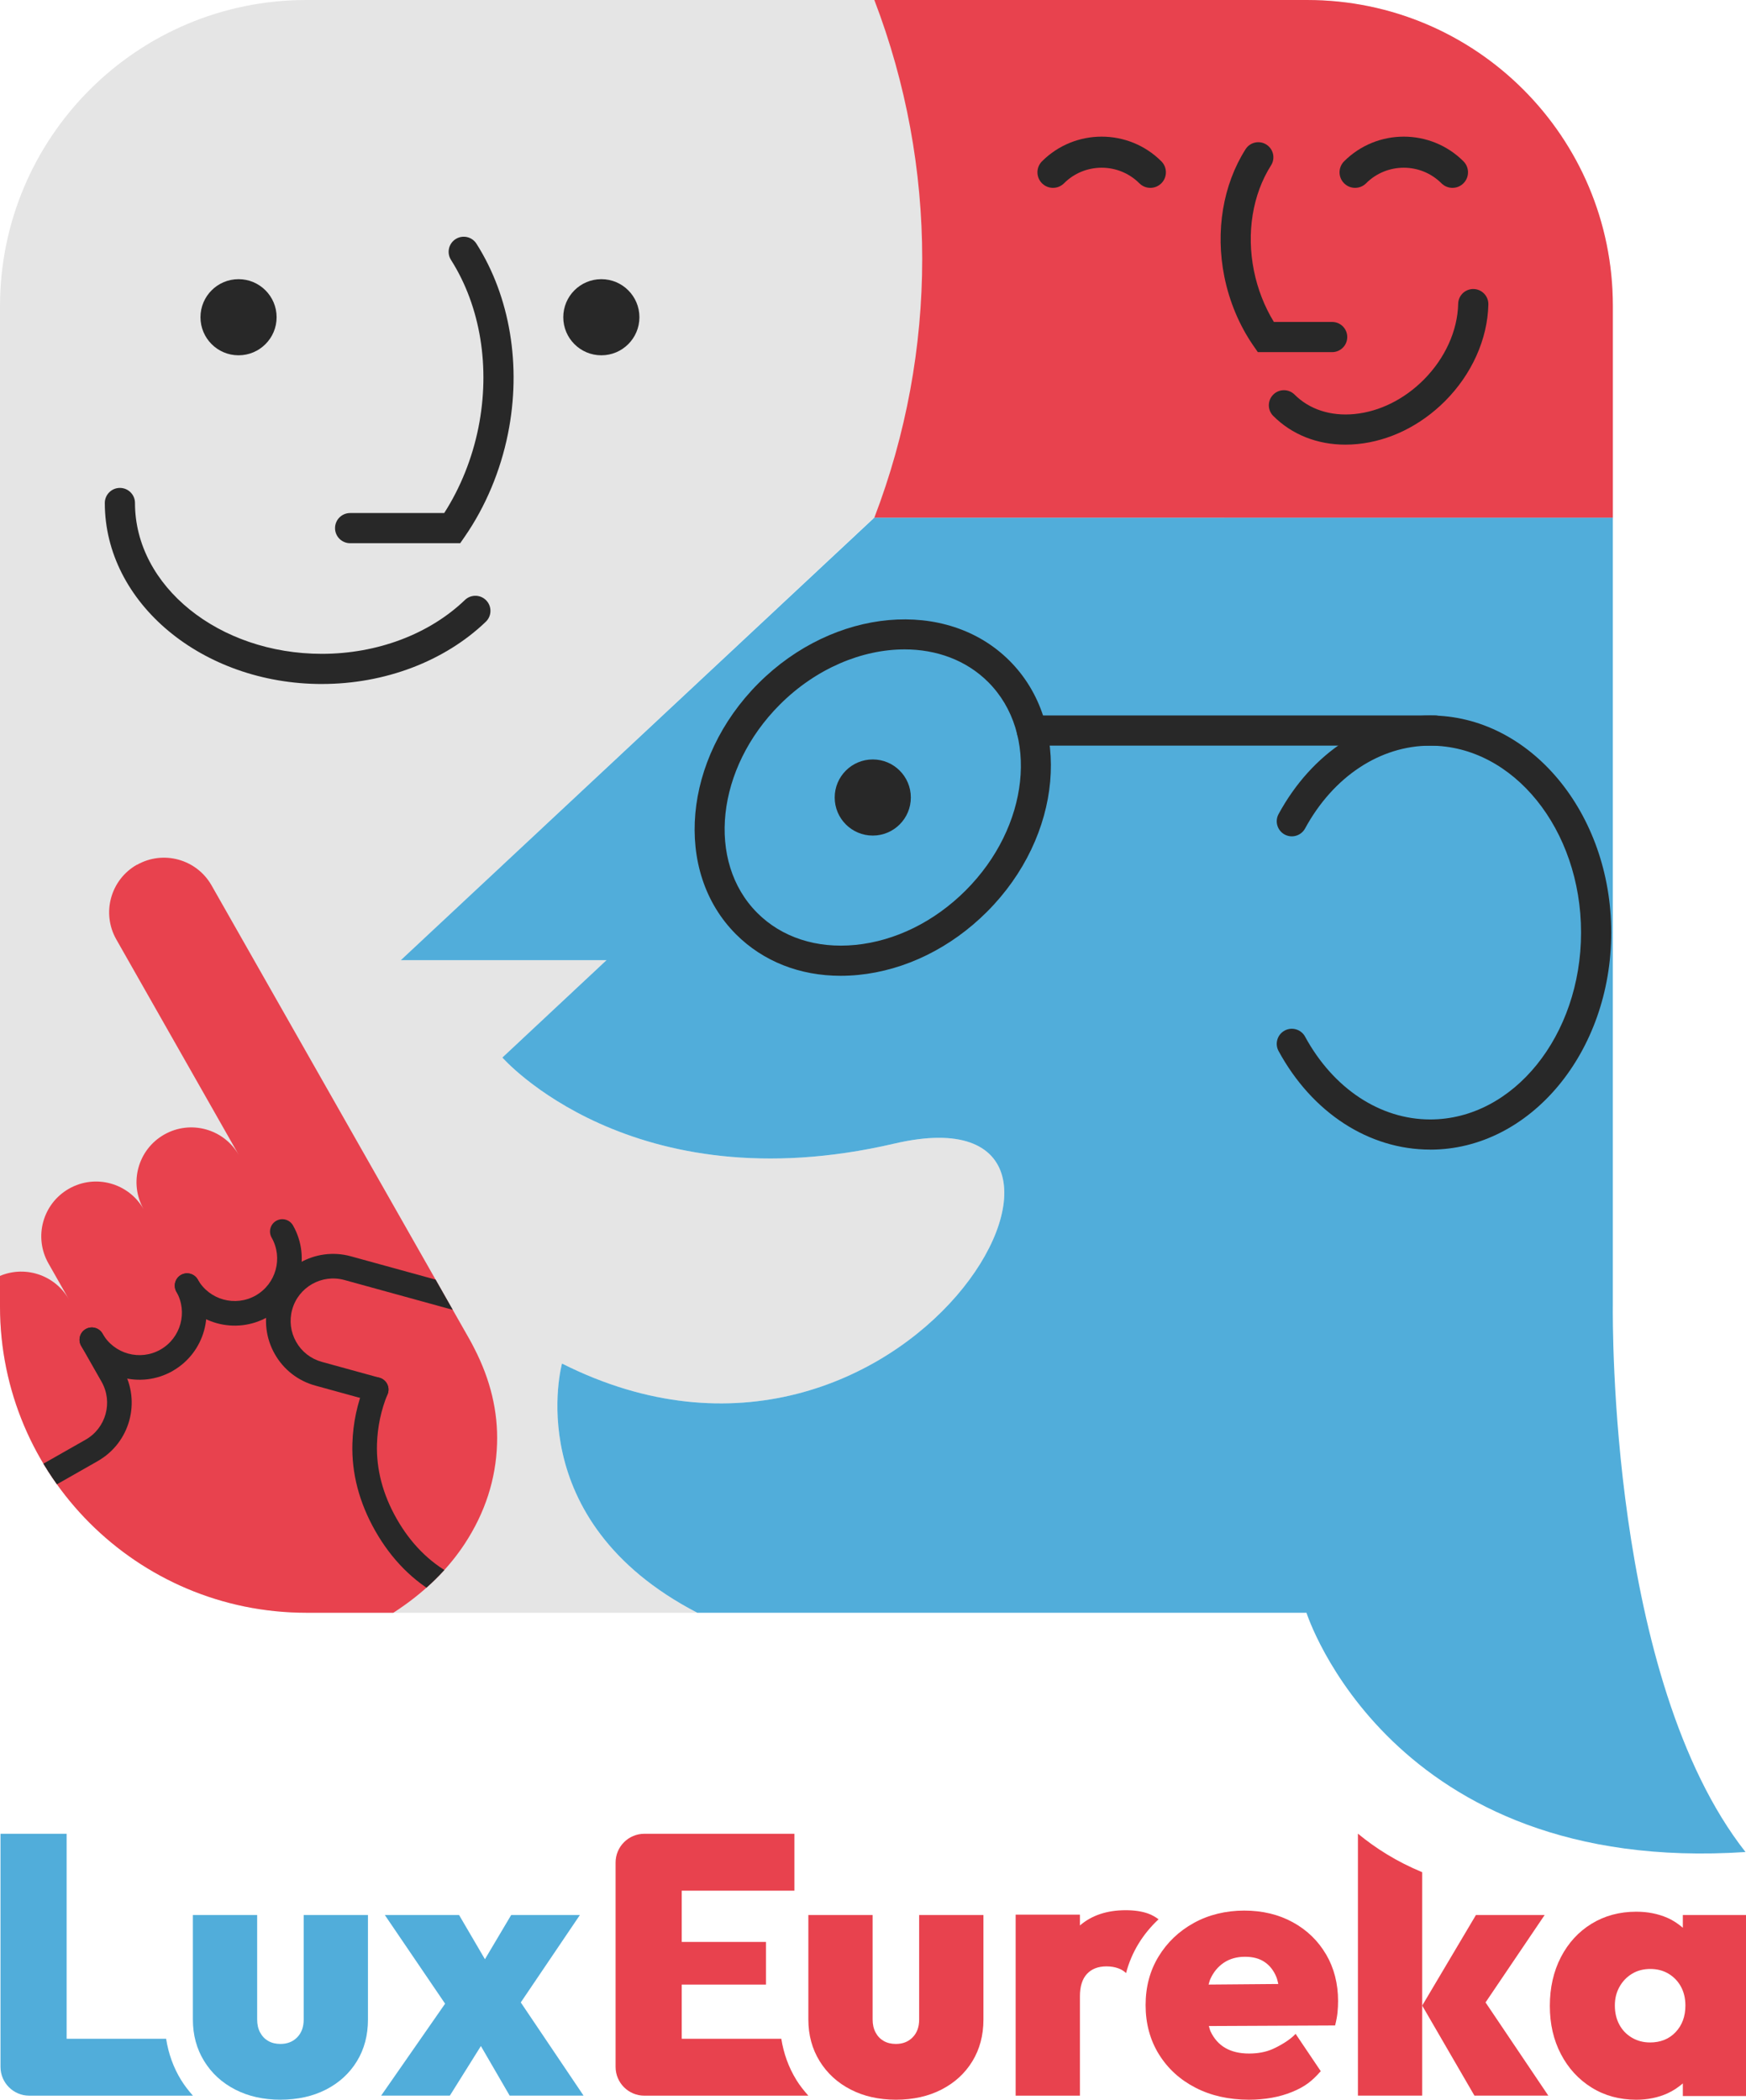 <?xml version="1.0" encoding="UTF-8"?> <svg xmlns="http://www.w3.org/2000/svg" xmlns:xlink="http://www.w3.org/1999/xlink" id="_Слой_1" version="1.1" viewBox="0 0 3000 3607.94"><defs><style> .st0 { fill: none; } .st1 { fill: #e5e5e5; } .st2 { clip-path: url(#clippath-1); } .st3 { fill: #e8424e; } .st4 { fill: #282828; } .st5 { fill: #51adda; } .st6 { clip-path: url(#clippath); } </style><clipPath id="clippath"><path class="st0" d="M2771.2,891.39v-365.04C2771.2,235.65,2535.54,0,2244.84,0H526.39C235.69,0,0,235.65,0,526.36v1718.45c0,290.71,235.69,526.36,526.39,526.36h671.68c-306.91-159.42-232.41-428.21-232.41-428.21,593.37,298.89,1024.12-483.5,571.39-378s-673.92-147.79-673.92-147.79l178.93-167.33h-353.38l810.88-758.44h1271.64Z"></path></clipPath><clipPath id="clippath-1"><path class="st0" d="M235.15,1485.87h0c-45.17,25.69-61,83.12-35.31,128.32l210.6,370.62c-25.69-45.17-83.12-61-128.28-35.31-45.2,25.69-61,83.12-35.34,128.32-25.69-45.17-83.12-61-128.28-35.31-45.2,25.69-61,83.12-35.34,128.32l35.11,61.77c-25.69-45.17-83.12-61-128.28-35.31-45.2,25.69-61,83.12-35.34,128.32l20.61,36.25,54.05,95.11,122.94,216.38c32.97,57.99,76.43,101.79,130.39,131.39,53.99,29.6,112.75,43.1,176.39,40.46,63.61-2.71,127.18-22.08,190.72-58.16,16.87-9.59,32.64-19.78,47.5-30.5,41.83-30.27,75.7-65.01,101.49-104.33,34.78-53.28,53.25-110.34,55.25-171.14,1.84-55.56-11.32-110.38-39.19-164.39-2.61-5.08-5.18-10.16-8.05-15.2l-76.2-134.13-11.86-20.85-69.99-123.14-18.94-33.34-266.29-468.63c-25.69-45.17-83.12-61-128.28-35.31l-.07-.17v-.04Z"></path></clipPath></defs><g class="st6"><g><path class="st1" d="M2771.2,891.39v-365.04C2771.2,235.65,2535.54,0,2244.84,0H526.39C235.69,0,0,235.65,0,526.36v1718.45c0,290.71,235.69,526.36,526.39,526.36h671.68c-306.91-159.42-232.41-428.21-232.41-428.21,593.37,298.89,1024.12-483.5,571.39-378s-673.92-147.79-673.92-147.79l178.93-167.33h-353.38l820.47-745.65,1262.04-12.79h.01Z"></path><path class="st0" d="M2771.2,891.39v-365.04C2771.2,235.65,2535.54,0,2244.84,0H526.39C235.69,0,0,235.65,0,526.36v1718.45c0,290.71,235.69,526.36,526.39,526.36h671.68c-306.91-159.42-232.41-428.21-232.41-428.21,593.37,298.89,1024.12-483.5,571.39-378s-673.92-147.79-673.92-147.79l178.93-167.33h-353.38l810.88-758.44h1271.64Z"></path><path class="st0" d="M235.15,1485.87h0c-45.17,25.69-61,83.12-35.31,128.32l210.6,370.62c-25.69-45.17-83.12-61-128.28-35.31-45.2,25.69-61,83.12-35.34,128.32-25.69-45.17-83.12-61-128.28-35.31-45.2,25.69-61,83.12-35.34,128.32l35.11,61.77c-25.69-45.17-83.12-61-128.28-35.31-45.2,25.69-61,83.12-35.34,128.32l20.61,36.25,54.05,95.11,122.94,216.38c32.97,57.99,76.43,101.79,130.39,131.39,53.99,29.6,112.75,43.09,176.39,40.46,63.61-2.71,127.18-22.08,190.72-58.16,16.87-9.59,32.64-19.78,47.5-30.5,41.83-30.27,75.7-65.01,101.49-104.33,34.78-53.28,53.25-110.34,55.25-171.14,1.84-55.56-11.32-110.38-39.19-164.4-2.61-5.08-5.18-10.16-8.05-15.2l-76.2-134.13-11.86-20.85-69.99-123.14h0l-18.94-33.34-266.29-468.63c-25.69-45.17-83.12-61-128.28-35.31l-.07-.17v-.03Z"></path><path class="st0" d="M2771.2,891.39v-365.04C2771.2,235.65,2535.54,0,2244.84,0H526.39C235.69,0,0,235.65,0,526.36v1718.45c0,290.71,235.69,526.36,526.39,526.36h671.68c-306.91-159.42-232.41-428.21-232.41-428.21,593.37,298.89,1024.12-483.5,571.39-378s-673.92-147.79-673.92-147.79l178.93-167.33h-353.38l810.88-758.44h1271.64Z"></path><path class="st3" d="M235.15,1485.87h0c-45.17,25.69-61,83.12-35.31,128.32l210.6,370.62c-25.69-45.17-83.12-61-128.28-35.31-45.2,25.69-61,83.12-35.34,128.32-25.69-45.17-83.12-61-128.28-35.31-45.2,25.69-61,83.12-35.34,128.32l35.11,61.77c-25.69-45.17-83.12-61-128.28-35.31-45.2,25.69-61,83.12-35.34,128.32l20.61,36.25,54.05,95.11,122.94,216.38c32.97,57.99,76.43,101.79,130.39,131.39,53.99,29.6,112.75,43.09,176.39,40.46,63.61-2.71,127.18-22.08,190.72-58.16,16.87-9.59,32.64-19.78,47.5-30.5,41.83-30.27,75.7-65.01,101.49-104.33,34.78-53.28,53.25-110.34,55.25-171.14,1.84-55.56-11.32-110.38-39.19-164.4-2.61-5.08-5.18-10.16-8.05-15.2l-76.2-134.13-11.86-20.85-69.99-123.14h0l-18.94-33.34-266.29-468.63c-25.69-45.17-83.12-61-128.28-35.31l-.07-.17v-.03Z"></path><path class="st4" d="M460.18,2262.81c-55.25,31.4-125.74,11.99-157.11-43.26-5.78-10.16-2.2-23.05,7.92-28.83,10.12-5.78,23.05-2.2,28.83,7.92,19.88,34.98,64.51,47.27,99.49,27.39,34.98-19.88,47.27-64.51,27.39-99.49-5.78-10.16-2.2-23.05,7.92-28.83,10.16-5.78,23.05-2.2,28.83,7.92,31.4,55.25,11.99,125.71-43.26,157.11v.07h-.01Z"></path><path class="st4" d="M296.55,2355.78c-55.25,31.4-125.74,11.99-157.11-43.26-5.78-10.16-2.2-23.05,7.92-28.83,10.16-5.78,23.05-2.2,28.83,7.92,19.88,34.98,64.51,47.27,99.49,27.39,34.98-19.88,47.27-64.51,27.39-99.49-5.78-10.16-2.2-23.05,7.92-28.83s23.05-2.2,28.83,7.92c31.4,55.25,11.99,125.71-43.26,157.11v.07h-.01Z"></path><g class="st2"><g><path class="st4" d="M983.23,2300.76c-4.71,2.67-10.42,3.54-16.04,2l-375.49-103.36c-38.79-10.66-79.04,12.19-89.7,50.98-5.18,18.77-2.71,38.48,6.92,55.42,9.62,16.94,25.29,29.13,44.06,34.28l99.05,27.26c11.26,3.11,17.87,14.73,14.77,25.99-3.11,11.26-14.73,17.87-25.99,14.77l-99.05-27.26c-29.67-8.15-54.39-27.39-69.59-54.15-15.2-26.76-19.08-57.83-10.92-87.49,16.87-61.27,80.41-97.38,141.68-80.51l375.49,103.36c11.26,3.11,17.87,14.73,14.77,25.99-1.54,5.61-5.24,10.09-9.92,12.76l-.03-.03h-.01Z"></path><path class="st4" d="M168.04,2510.52l-81.81,46.5c-10.16,5.78-23.05,2.2-28.83-7.92-5.78-10.16-2.2-23.05,7.92-28.83l81.81-46.5c34.98-19.88,47.27-64.51,27.39-99.49l-35.11-61.77c-5.78-10.16-2.2-23.05,7.92-28.83,10.16-5.78,23.05-2.2,28.83,7.92l35.11,61.77c31.4,55.25,11.99,125.71-43.26,157.11l.03.03h0Z"></path><path class="st4" d="M914.41,2773.37c-2.84,1.6-6.08,2.61-9.59,2.74-53.58,2.17-103.8-9.29-149.23-34.04-45.57-24.82-82.85-62.37-110.84-111.61-27.59-48.57-40.82-99.12-39.25-150.23,1.07-34.84,8.22-68.68,21.28-100.55,4.41-10.82,16.77-15.97,27.56-11.53s15.97,16.77,11.53,27.56c-11.12,27.16-17.24,56.02-18.14,85.79-1.3,43.23,10.02,86.32,33.74,128.05,24.02,42.29,55.76,74.36,94.31,95.38,38.62,21.05,81.45,30.77,127.28,28.93,11.66-.47,21.51,8.59,21.98,20.28.33,8.18-4.04,15.47-10.69,19.24h.07-.01Z"></path></g></g><path class="st0" d="M2771.2,891.39v-365.04C2771.2,235.65,2535.54,0,2244.84,0H526.39C235.69,0,0,235.65,0,526.36v1718.45c0,290.71,235.69,526.36,526.39,526.36h671.68c-306.91-159.42-232.41-428.21-232.41-428.21,593.37,298.89,1024.12-483.5,571.39-378s-673.92-147.79-673.92-147.79l178.93-167.33h-353.38l810.88-758.44h1271.64Z"></path><path class="st0" d="M2771.2,891.39v-365.04C2771.2,235.65,2535.54,0,2244.84,0H526.39C235.69,0,0,235.65,0,526.36v1718.45c0,290.71,235.69,526.36,526.39,526.36h671.68c-306.91-159.42-232.41-428.21-232.41-428.21,593.37,298.89,1024.12-483.5,571.39-378s-673.92-147.79-673.92-147.79l178.93-167.33h-353.38l810.88-758.44h1271.64Z"></path></g></g><circle class="st4" cx="1033.24" cy="545.1" r="65.41"></circle><circle class="st4" cx="409.87" cy="545.1" r="65.41"></circle><path class="st5" d="M481.89,3607.9c-29.2,0-55.12-5.81-77.77-17.44-22.65-11.66-40.39-27.93-53.32-48.87-12.9-20.95-19.38-44.73-19.38-71.42v-179.6h110.44v179.6c0,8.49,1.67,15.9,5.08,22.22,3.37,6.35,8.05,11.22,13.96,14.6,5.91,3.41,12.9,5.08,20.95,5.08,11.83,0,21.48-3.81,28.86-11.43,7.42-7.65,11.09-17.77,11.09-30.5v-179.6h110.44v179.6c0,27.09-6.35,51.01-19.04,71.72-12.69,20.75-30.37,36.91-52.98,48.57-22.65,11.63-48.77,17.44-78.41,17.44l.07.03h0Z"></path><polygon class="st5" points="1002.71 3600.92 894.8 3440.74 996.36 3290.57 878.3 3290.57 833.23 3366.51 788.8 3290.57 661.22 3290.57 764.78 3442.91 654.87 3600.92 772.93 3600.92 826.28 3515.7 875.73 3600.92 1002.71 3600.92"></polygon><path class="st5" d="M311.25,3574.23c-13.36-21.68-21.81-45.53-25.82-71.02H114.49v-352.24H.87v400.51c0,27.33,22.15,49.48,49.48,49.48h281.15c-7.35-8.32-14.26-17.07-20.21-26.69l-.03-.03h-.01Z"></path><path class="st3" d="M1539.39,3607.9c-29.2,0-55.12-5.81-77.77-17.47-22.65-11.63-40.39-27.93-53.32-48.84-12.89-20.95-19.38-44.77-19.38-71.42v-179.63h110.44v179.63c0,8.45,1.67,15.87,5.08,22.22,3.37,6.35,8.05,11.22,13.96,14.6,5.91,3.41,12.89,5.08,20.95,5.08,11.83,0,21.48-3.81,28.86-11.43,7.42-7.62,11.09-17.77,11.09-30.47v-179.63h110.44v179.63c0,27.09-6.35,50.98-19.04,71.72-12.69,20.75-30.37,36.91-52.98,48.54-22.65,11.66-48.77,17.47-78.41,17.47h.08Z"></path><path class="st3" d="M2278.41,3358.15c-13.76-23.49-32.81-41.86-57.13-55.19-24.32-13.33-52.15-20.01-83.45-20.01s-61.03,7.08-86.62,21.25c-25.62,14.16-45.8,33.44-60.6,57.76-14.83,24.35-22.22,52.15-22.22,83.45s7.62,59.9,22.85,84.42c15.23,24.55,36.18,43.7,62.84,57.43,26.66,13.76,57.33,20.65,92.04,20.65,27.49,0,52.15-4.48,73.93-13.33,21.78-8.89,34.04-18.34,49.28-35.71l-43.23-64.17c-9.32,10.56-28.06,21.18-39.69,26.26s-25.06,7.62-40.29,7.62c-16.1,0-29.63-3.21-40.62-9.52-10.99-6.35-19.44-15.77-25.39-28.26-1.37-2.84-2-6.35-3.04-9.49l216.94-1c2.1-8.45,3.51-15.97,4.14-22.52.63-6.58.94-13.03.94-19.38,0-30-6.88-56.79-20.61-80.28l-.07.03h0ZM2102.89,3372.45c10.16-6.75,22.22-10.16,36.18-10.16s24.75,2.97,33.64,8.89c8.89,5.95,15.63,14.53,20.28,25.72,1.5,3.57,2.37,7.98,3.44,12.16l-119.8,1c.97-2.97,1.54-6.31,2.77-9.05,5.48-12.26,13.33-21.78,23.49-28.56h0Z"></path><path class="st3" d="M1956,3340.25c9.65-15.83,21.31-29.93,34.68-42.39-5.48-4.01-11.36-7.48-18.04-9.86-10.79-3.81-23.62-5.71-38.42-5.71-32.24,0-58.46,8.79-78.67,26.19v-18.57h-110.44v311.02h110.44v-170.71c0-16.9,4.01-29.73,12.03-38.42,8.05-8.69,19.28-13,33.64-13,7.62,0,14.5,1.17,20.65,3.47,5.45,2.07,9.65,4.84,12.93,8.05,4.71-17.77,11.76-34.51,21.21-50.08h0Z"></path><path class="st3" d="M2891.46,3290.57v21.85c-7.88-6.71-16.5-12.66-26.66-17.07-16.07-6.98-33.84-10.49-53.32-10.49-28.76,0-54.35,6.92-76.8,20.65-22.45,13.76-39.99,32.91-52.72,57.43-12.66,24.55-19.01,52.48-19.01,83.78s6.35,58.5,19.01,82.82c12.69,24.32,30.27,43.5,52.72,57.46,22.42,13.96,48.01,20.95,76.8,20.95,19.48,0,37.22-3.61,53.32-10.82,10.19-4.54,18.77-10.52,26.66-17.2v21.65h108.54v-311.02h-108.54v.03-.02ZM2834.97,3509.52c-11.39,0-21.78-2.74-31.1-8.25-9.29-5.48-16.5-13-21.58-22.52s-7.62-20.41-7.62-32.71,2.64-22.52,7.92-32.04c5.31-9.52,12.49-17.04,21.58-22.52,9.09-5.51,19.58-8.25,31.4-8.25s22.32,2.74,31.44,8.25c9.09,5.51,16.17,12.89,21.25,22.22,5.04,9.29,7.62,20.11,7.62,32.37,0,18.64-5.61,33.84-16.84,45.73-11.19,11.83-25.89,17.74-44.1,17.74l.03-.03h0Z"></path><polygon class="st3" points="2552.48 3440.74 2654.01 3290.57 2535.95 3290.57 2443.64 3446.18 2533.41 3600.92 2660.35 3600.92 2552.48 3440.74"></polygon><path class="st3" d="M1368.14,3573.63c-13.26-21.55-21.65-45.2-25.69-70.42h-171.08v-93.1h144.72v-73.29h-144.72v-88.13h193.59v-97.75h-257.77c-27.33,0-49.48,22.15-49.48,49.48v351.07c0,27.33,22.15,49.48,49.48,49.48h281.75c-7.58-8.49-14.7-17.4-20.81-27.29v-.05Z"></path><path class="st3" d="M2333.5,3150.97h-.3v449.92h110.44v-383.91c-44.2-18.31-80.51-41.46-110.14-66.01Z"></path><path class="st5" d="M2771.2,2244.81V889.46l-1268.9.04-813.61,760.33h353.41l-178.93,167.33s221.19,253.29,673.88,147.79c452.73-105.5,21.98,676.89-571.39,378,0,0-74.5,268.82,232.38,428.21h1046.77s143.32,451.56,754.33,411.14c-234.15-298.02-227.97-913.84-227.97-937.5h.03,0Z"></path><path class="st3" d="M1502.34,889.46h1268.86v-364.23C2771.17,235.16,2536.02.01,2245.94.01h-743.64c109.67,286.36,109.67,603.13,0,889.49l.03-.03h.01Z"></path><path class="st4" d="M1444.51,1676.72c-70.32,0-133.39-24.82-179.93-71.36-108.24-108.24-90.9-301.73,38.69-431.32s323.08-146.96,431.32-38.69c108.24,108.24,90.9,301.73-38.69,431.32-62.1,62.1-140.64,100.65-221.15,108.54-10.19,1-20.31,1.5-30.23,1.5h-.01ZM1554.19,1115.85c-72.76,0-151.87,32.44-214.27,94.84-109.37,109.37-126.71,269.96-38.69,358.02,41.96,41.96,101.76,61.47,168.47,54.92,68.58-6.71,135.9-39.95,189.55-93.61,109.37-109.37,126.71-269.96,38.69-358.02-37.78-37.78-89-56.16-143.72-56.16h-.03Z"></path><path class="st4" d="M553.08,1175.32c-205.65,0-372.99-139.51-372.99-311.02,0-14.33,11.59-25.92,25.92-25.92s25.92,11.59,25.92,25.92c0,142.91,144.05,259.17,321.14,259.17,94.88,0,184.47-33.71,245.77-92.54,10.32-9.92,26.76-9.55,36.65.77,9.92,10.32,9.55,26.73-.77,36.65-70.86,67.98-173.52,106.94-281.65,106.94v.03h0Z"></path><path class="st4" d="M790.67,933.39h-189.08c-14.33,0-25.92-11.59-25.92-25.92s11.59-25.92,25.92-25.92h161.66c27.89-43.46,48.11-93.84,58.73-146.56,20.81-103.46,3.64-208.59-47.07-288.4-7.68-12.09-4.11-28.1,7.98-35.78,12.09-7.68,28.1-4.11,35.78,7.98,57.83,91,77.57,209.96,54.15,326.42-12.89,64.14-38.62,125.38-74.36,177.02l-7.72,11.16h-.07Z"></path><path class="st4" d="M2288.97,605.06h-127.75l-7.72-11.16c-23.95-34.61-41.16-75.6-49.81-118.53-15.7-78-2.41-157.85,36.45-218.98,7.68-12.09,23.69-15.67,35.78-7.98,12.09,7.68,15.67,23.69,7.98,35.78-31.74,49.98-42.46,115.92-29.4,180.96,6.35,31.5,18.14,61.7,34.31,88.06h100.12c14.33,0,25.92,11.59,25.92,25.92s-11.59,25.92-25.92,25.92h.04Z"></path><path class="st4" d="M2311.79,764.05c-48.41,0-91.87-17.14-124.07-49.34-10.12-10.12-10.12-26.53,0-36.65s26.53-10.12,36.65,0c25.52,25.52,62.1,37.38,103.06,33.37,42.83-4.21,84.95-25.06,118.59-58.7,36.78-36.78,58.46-84.45,59.43-130.72.3-14.33,12.09-25.69,26.46-25.39,14.3.3,25.69,12.16,25.39,26.46-1.24,59.53-28.43,120.13-74.6,166.3-42.13,42.13-95.44,68.25-150.2,73.63-6.98.7-13.9,1.04-20.71,1.04h0Z"></path><path class="st4" d="M2465.52,1281.19h-692.26c-14.57,0-26.39-11.59-26.39-25.92s11.79-25.92,26.39-25.92h692.26c14.57,0,26.39,11.59,26.39,25.92s-11.79,25.92-26.39,25.92Z"></path><circle class="st4" cx="1499.6" cy="1370.35" r="65.41"></circle><path class="st4" d="M2457.44,1975.35c-105.5,0-202.91-63.31-260.57-169.34-6.85-12.56-2.17-28.33,10.39-35.14,12.56-6.85,28.33-2.2,35.14,10.39,48.44,89.1,128.82,142.28,215.01,142.28,142.91,0,259.17-144.05,259.17-321.14s-116.26-321.14-259.17-321.14c-86.19,0-166.57,53.18-215.01,142.28-6.85,12.56-22.58,17.24-35.14,10.39-12.56-6.85-17.24-22.58-10.39-35.14,57.66-106.03,155.07-169.34,260.57-169.34,171.48,0,311.02,167.33,311.02,372.99s-139.51,372.99-311.02,372.99v-.07h0Z"></path><path class="st4" d="M2495.62,322.78c-6.85,0-13.66-2.61-18.91-7.82-35.71-35.71-93.77-35.71-129.48,0-10.42,10.42-27.36,10.42-37.78,0s-10.42-27.36,0-37.78c56.52-56.52,148.53-56.52,205.08,0,10.42,10.42,10.42,27.36,0,37.78-5.21,5.21-12.06,7.82-18.91,7.82h0Z"></path><path class="st4" d="M1809.28,322.78c-6.85,0-13.66-2.61-18.91-7.82-10.42-10.42-10.42-27.36,0-37.78,56.52-56.52,148.53-56.52,205.08,0,10.42,10.42,10.42,27.36,0,37.78s-27.36,10.42-37.78,0c-35.71-35.71-93.81-35.71-129.48,0-5.21,5.21-12.06,7.82-18.91,7.82h0Z"></path></svg> 